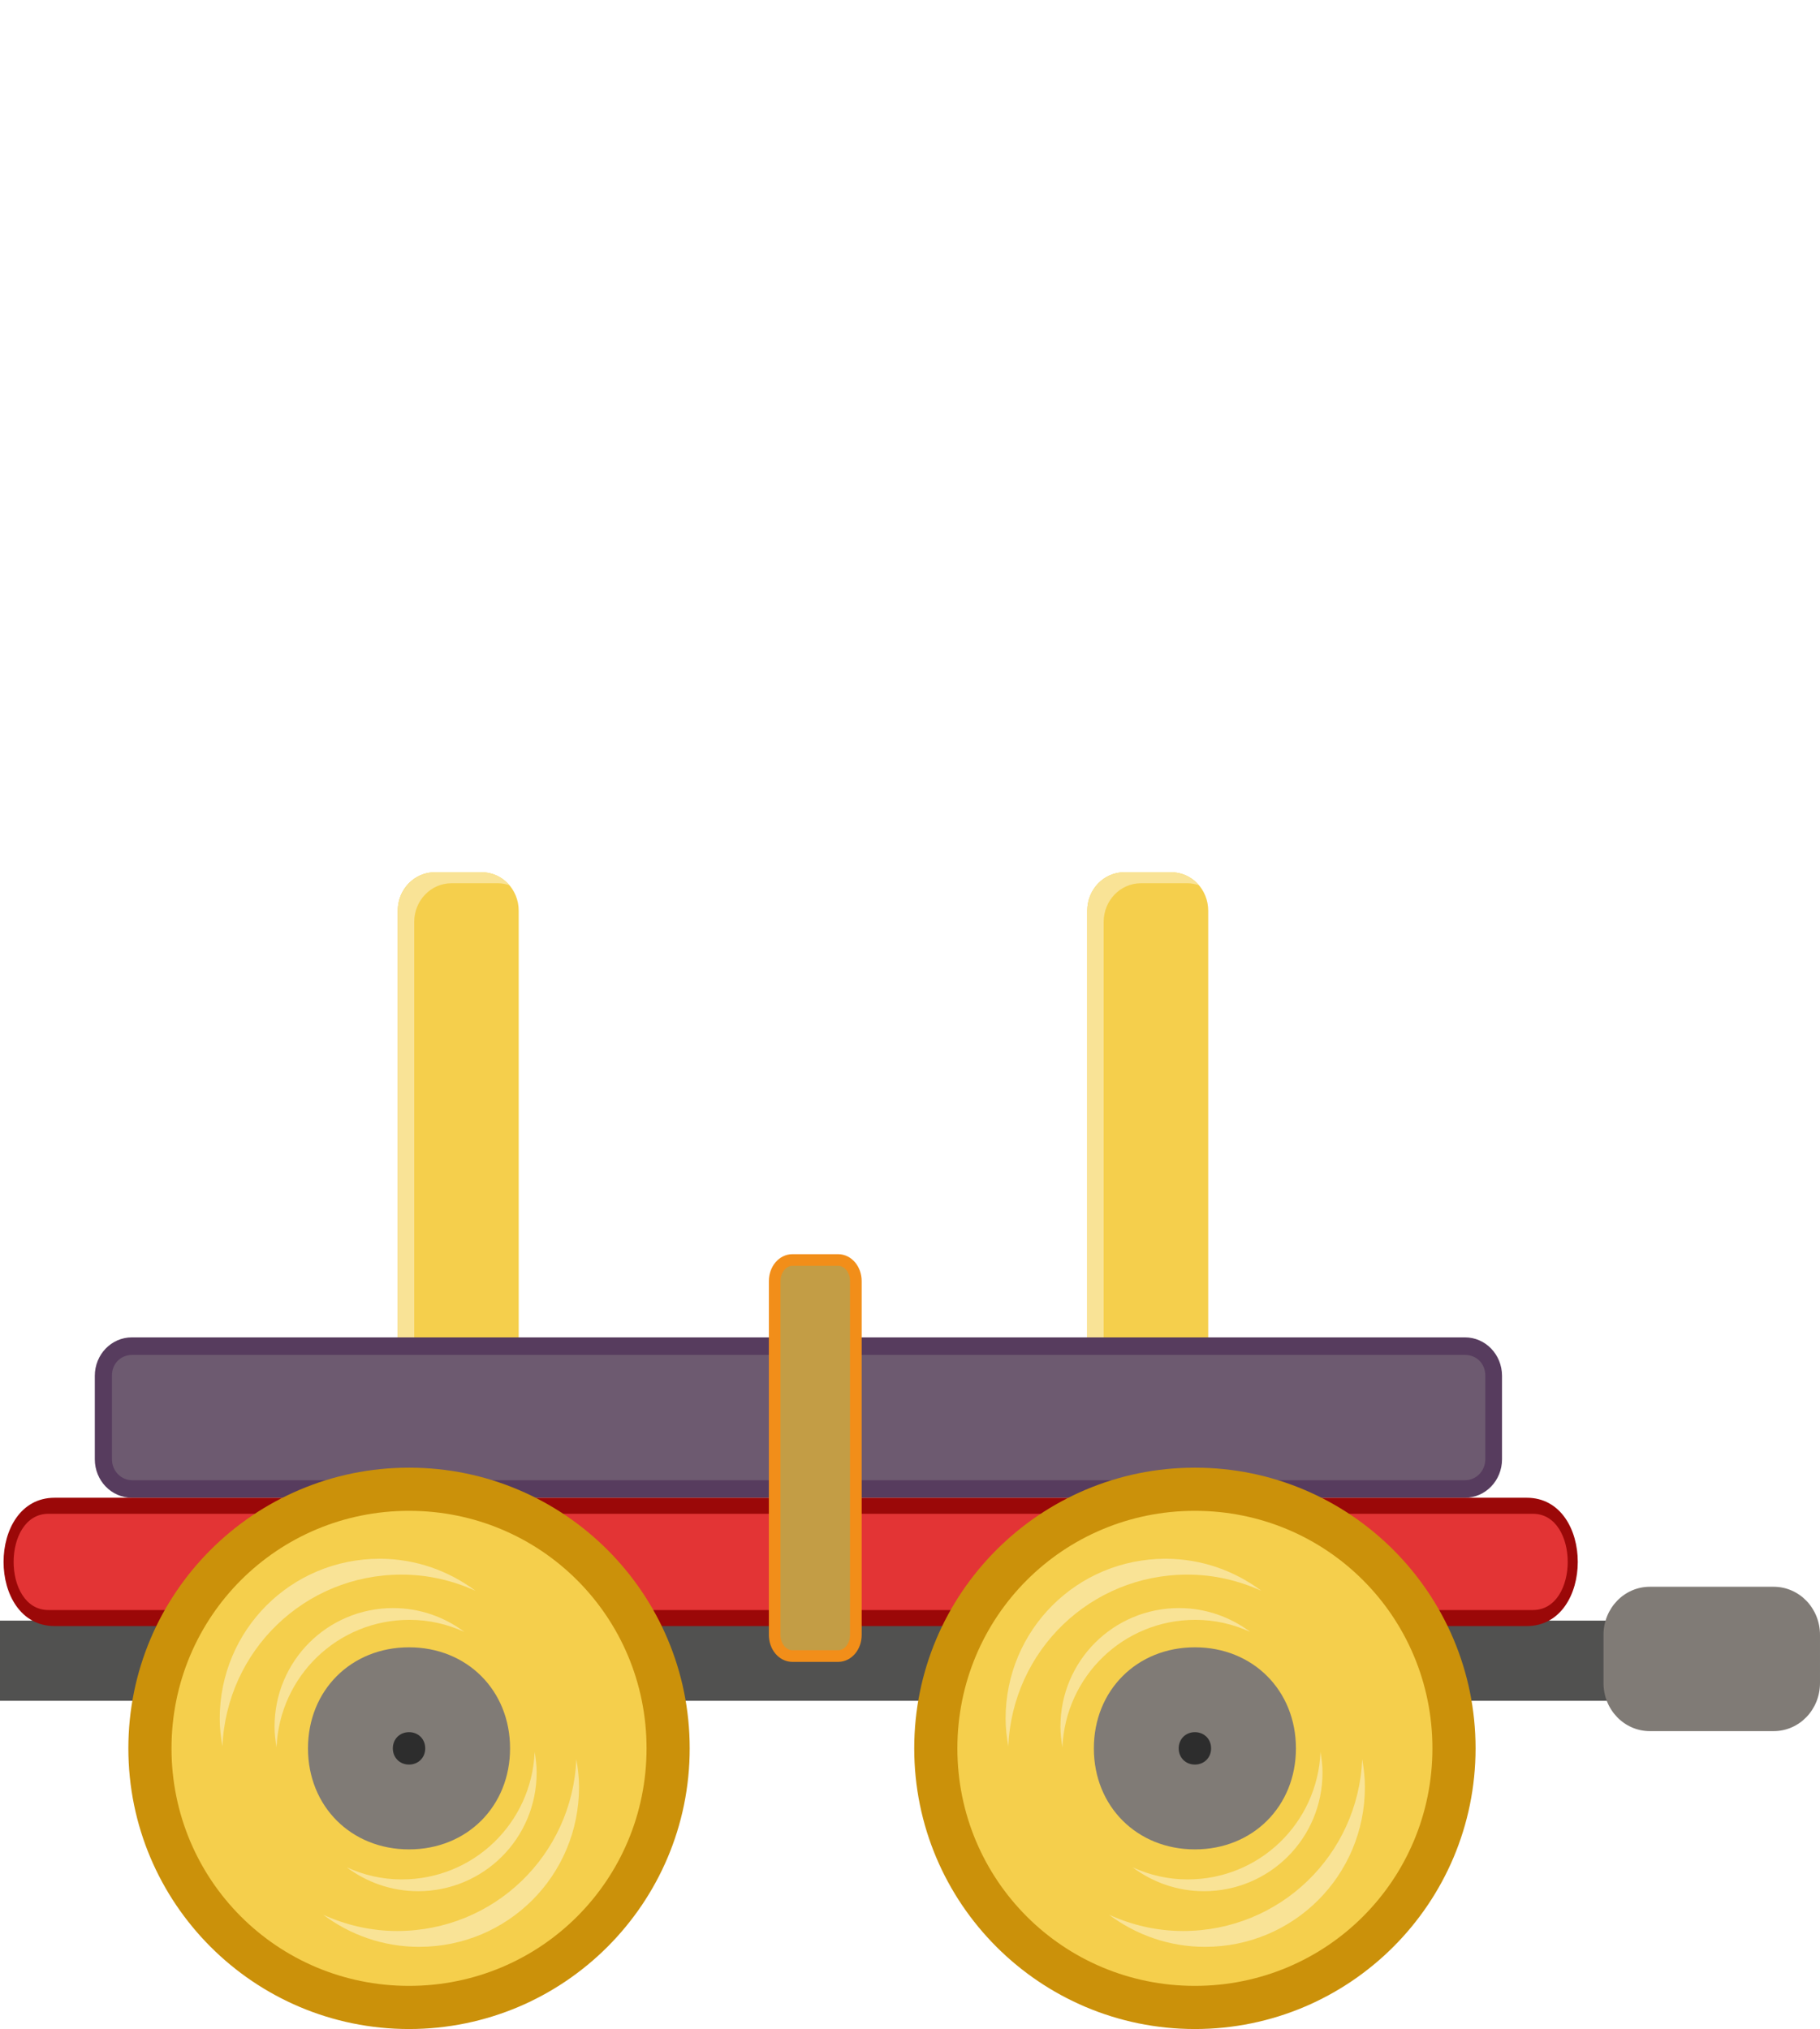 <?xml version="1.0" encoding="UTF-8" standalone="no"?>
<!-- Created with Inkscape (http://www.inkscape.org/) -->

<svg
   xmlns:dc="http://purl.org/dc/elements/1.1/"
   xmlns:cc="http://creativecommons.org/ns#"
   xmlns:rdf="http://www.w3.org/1999/02/22-rdf-syntax-ns#"
   xmlns:svg="http://www.w3.org/2000/svg"
   xmlns="http://www.w3.org/2000/svg"
   xmlns:sodipodi="http://sodipodi.sourceforge.net/DTD/sodipodi-0.dtd"
   xmlns:inkscape="http://www.inkscape.org/namespaces/inkscape"
   id="svg6438"
   version="1.1"
   inkscape:version="0.91 r13725"
   width="110.332"
   height="123"
   sodipodi:docname="carriage.svg">
  <sodipodi:namedview
     pagecolor="#ffffff"
     bordercolor="#666666"
     borderopacity="1"
     objecttolerance="10"
     gridtolerance="10"
     guidetolerance="10"
     inkscape:pageopacity="0"
     inkscape:pageshadow="2"
     inkscape:window-width="1880"
     inkscape:window-height="1060"
     id="namedview6440"
     showgrid="false"
     fit-margin-top="0"
     fit-margin-left="0"
     fit-margin-right="0"
     fit-margin-bottom="0"
     inkscape:zoom="3.5625"
     inkscape:cx="21.356506"
     inkscape:cy="80.927171"
     inkscape:window-x="-3"
     inkscape:window-y="-3"
     inkscape:window-maximized="1"
     inkscape:current-layer="OFF"
     showguides="true"
     inkscape:guide-bbox="true" />
  <defs
     id="defs6442" />
  <g
     transform="translate(0,-3.438)"
     style="display:inline"
     inkscape:label="C_OFF"
     id="layer1"
     inkscape:groupmode="layer">
    <g
       inkscape:label="#OFF"
       id="OFF"
       transform="translate(-265.169,-909.577)"
       style="display:inline">
      <path
         style="fill:#f5cf4c;fill-opacity:1;fill-rule:nonzero;stroke:none"
         d="m 291.529,965.89 2.835,0 c 1.246,0 2.249,1.04 2.249,2.333 l 0,37.143 c 0,1.292 -1.003,2.333 -2.249,2.333 l -2.835,0 c -1.246,0 -2.249,-1.04 -2.249,-2.333 l 0,-37.143 c 0,-1.292 1.003,-2.333 2.249,-2.333 z"
         id="rect6969-1-98-0"
         inkscape:connector-curvature="0" />
      <path
         style="fill:#f9e396;fill-opacity:1;fill-rule:nonzero;stroke:none"
         d="m 291.54,965.89 c -1.246,0 -2.256,1.047 -2.256,2.34 l 0,37.129 c 0,1.05 0.665,1.924 1.582,2.218 -0.351,-0.411 -0.586,-0.955 -0.586,-1.55 l 0,-37.129 c 0,-1.292 1.01,-2.34 2.256,-2.34 l 2.842,0 c 0.238,0 0.458,0.051 0.674,0.122 -0.412,-0.485 -1.024,-0.79 -1.699,-0.79 l -2.812,0 z"
         id="rect6969-1-4-0-4-2"
         inkscape:connector-curvature="0" />
      <path
         style="fill:#f5cf4c;fill-opacity:1;fill-rule:nonzero;stroke:none"
         d="m 333.329,965.89 2.835,0 c 1.246,0 2.249,1.04 2.249,2.333 l 0,37.143 c 0,1.292 -1.003,2.333 -2.249,2.333 l -2.835,0 c -1.246,0 -2.249,-1.04 -2.249,-2.333 l 0,-37.143 c 0,-1.292 1.003,-2.333 2.249,-2.333 z"
         id="rect6969-1-9-2-5"
         inkscape:connector-curvature="0" />
      <path
         style="fill:#f9e396;fill-opacity:1;fill-rule:nonzero;stroke:none"
         d="m 333.335,965.89 c -1.246,0 -2.256,1.047 -2.256,2.34 l 0,37.129 c 0,1.05 0.665,1.924 1.582,2.218 -0.351,-0.411 -0.586,-0.955 -0.586,-1.55 l 0,-37.129 c 0,-1.292 1.01,-2.34 2.256,-2.34 l 2.842,0 c 0.238,0 0.458,0.051 0.674,0.122 -0.412,-0.485 -1.024,-0.79 -1.699,-0.79 l -2.812,0 z"
         id="rect6969-1-4-0-7-7-8"
         inkscape:connector-curvature="0" />
      <path
         style="fill:#573c5e;fill-opacity:1;fill-rule:nonzero;stroke:none"
         d="m 273.166,994.086 80.809,0 c 1.246,0 2.249,1.04 2.249,2.332 l 0,5.058 c 0,1.292 -1.003,2.333 -2.249,2.333 l -80.809,0 c -1.246,0 -2.249,-1.04 -2.249,-2.333 l 0,-5.058 c 0,-1.292 1.003,-2.332 2.249,-2.332 z"
         id="rect6562-63-4-9"
         inkscape:connector-curvature="0" />
      <path
         style="fill:#6d5a70;fill-opacity:1;fill-rule:nonzero;stroke:none"
         d="m 273.185,995.15 c -0.702,0 -1.23,0.535 -1.23,1.246 l 0,5.074 c 0,0.711 0.545,1.276 1.23,1.276 l 80.796,0 c 0.686,0 1.23,-0.565 1.23,-1.276 l 0,-5.074 c 0,-0.711 -0.528,-1.246 -1.23,-1.246 l -80.796,0 z"
         id="path7072-1-5"
         inkscape:connector-curvature="0" />
      <path
         style="fill:#515150;fill-opacity:1;fill-rule:nonzero;stroke:none"
         d="m 265.169,1011.257 101.402,0 c 1.931,0 1.931,4.861 0,4.861 0,0 -101.402,0 -101.402,0 l 0,-4.861 z"
         id="rect3649-4-0-0"
         sodipodi:nodetypes="ccscc"
         inkscape:connector-curvature="0" />
      <path
         style="fill:#9b0808;fill-opacity:1;fill-rule:nonzero;stroke:none"
         d="m 268.478,1003.809 89.246,0 c 4.124,0 4.124,7.778 0,7.778 l -89.246,0 c -4.124,0 -4.124,-7.778 0,-7.778 z"
         id="rect6562-2-7"
         sodipodi:nodetypes="ccccc"
         inkscape:connector-curvature="0" />
      <path
         style="fill:#e33435;fill-opacity:1;fill-rule:nonzero;stroke:none"
         d="m 268.104,1004.781 c -2.812,0 -2.812,5.834 0,5.834 8.437,0 82.495,0 89.994,0 2.812,0 2.812,-5.834 0,-5.834 -7.5,0 -81.557,0 -89.994,0 z"
         id="path7329-0-8"
         sodipodi:nodetypes="ccccc"
         inkscape:connector-curvature="0" />
      <path
         style="fill:#cb910a;fill-opacity:1;fill-rule:nonzero;stroke:none"
         d="m 306.98,1019 c 0,9.397 -7.618,17.015 -17.015,17.015 -9.397,0 -17.015,-7.618 -17.015,-17.015 0,-9.397 7.618,-17.015 17.015,-17.015 9.397,0 17.015,7.618 17.015,17.015 z"
         id="path3167-4-0-1-2"
         inkscape:connector-curvature="0" />
      <path
         style="fill:#f5cf4c;fill-opacity:1;fill-rule:nonzero;stroke:none"
         d="m 289.965,1004.601 c -7.983,0 -14.399,6.416 -14.399,14.399 0,7.983 6.416,14.399 14.399,14.399 7.983,0 14.399,-6.416 14.399,-14.399 0,-7.983 -6.416,-14.399 -14.399,-14.399 z"
         id="path3260-28-2-1"
         inkscape:connector-curvature="0" />
      <path
         style="fill:#807b76;fill-opacity:1;fill-rule:nonzero;stroke:none"
         d="m 289.965,1012.875 c -3.513,0 -6.125,2.612 -6.125,6.125 0,3.513 2.612,6.125 6.125,6.125 3.513,0 6.125,-2.612 6.125,-6.125 0,-3.513 -2.612,-6.125 -6.125,-6.125 z"
         id="path3260-2-6-5-0"
         inkscape:connector-curvature="0" />
      <path
         style="fill:#f9e396;fill-opacity:1;fill-rule:nonzero;stroke:none"
         d="m 290.506,1027.66 c 3.988,0 7.195,-3.207 7.195,-7.195 0,-0.424 -0.052,-0.841 -0.121,-1.245 -0.185,4.309 -3.703,7.726 -8.06,7.726 -1.191,0 -2.308,-0.27 -3.324,-0.729 1.2,0.897 2.689,1.442 4.311,1.442 z"
         id="path3260-1-4-2-0-2-5"
         inkscape:connector-curvature="0" />
      <path
         style="fill:#2d2d2d;fill-opacity:1;fill-rule:nonzero;stroke:none"
         d="m 289.965,1018.019 c -0.563,0 -0.982,0.419 -0.982,0.982 0,0.563 0.419,0.982 0.982,0.982 0.563,0 0.982,-0.419 0.982,-0.982 0,-0.563 -0.419,-0.982 -0.982,-0.982 z"
         id="path3260-2-1-8-5-8"
         inkscape:connector-curvature="0" />
      <path
         style="fill:#f9e396;fill-opacity:1;fill-rule:nonzero;stroke:none"
         d="m 288.185,1007.507 c -5.375,0 -9.696,4.322 -9.696,9.696 0,0.572 0.07,1.133 0.164,1.677 0.249,-5.808 4.99,-10.412 10.862,-10.412 1.606,0 3.111,0.364 4.48,0.982 -1.617,-1.209 -3.624,-1.943 -5.81,-1.943 z"
         id="path3260-1-6-1-5"
         inkscape:connector-curvature="0" />
      <path
         style="fill:#f9e396;fill-opacity:1;fill-rule:nonzero;stroke:none"
         d="m 290.576,1031.033 c 5.375,0 9.696,-4.322 9.696,-9.696 0,-0.572 -0.07,-1.133 -0.164,-1.677 -0.249,5.808 -4.99,10.412 -10.862,10.412 -1.606,0 -3.111,-0.364 -4.48,-0.982 1.617,1.209 3.624,1.943 5.81,1.943 z"
         id="path3260-1-3-5-1-5"
         inkscape:connector-curvature="0" />
      <path
         style="fill:#f9e396;fill-opacity:1;fill-rule:nonzero;stroke:none"
         d="m 289.008,1010.496 c -3.988,0 -7.195,3.207 -7.195,7.195 0,0.424 0.052,0.841 0.121,1.245 0.185,-4.309 3.703,-7.726 8.06,-7.726 1.191,0 2.308,0.27 3.324,0.729 -1.2,-0.897 -2.689,-1.442 -4.311,-1.442 z"
         id="path3260-1-4-0-8-0"
         inkscape:connector-curvature="0" />
      <path
         style="fill:#cb910a;fill-opacity:1;fill-rule:nonzero;stroke:none"
         d="m 354.621,1019 c 0,9.397 -7.618,17.015 -17.015,17.015 -9.397,0 -17.015,-7.618 -17.015,-17.015 0,-9.397 7.618,-17.015 17.015,-17.015 9.397,0 17.015,7.618 17.015,17.015 z"
         id="path3167-4-0-0-2-7"
         inkscape:connector-curvature="0" />
      <path
         style="fill:#f5cf4c;fill-opacity:1;fill-rule:nonzero;stroke:none"
         d="m 337.606,1004.601 c -7.983,0 -14.399,6.416 -14.399,14.399 0,7.983 6.416,14.399 14.399,14.399 7.983,0 14.399,-6.416 14.399,-14.399 0,-7.983 -6.416,-14.399 -14.399,-14.399 z"
         id="path3260-28-0-1-3"
         inkscape:connector-curvature="0" />
      <path
         style="fill:#807b76;fill-opacity:1;fill-rule:nonzero;stroke:none"
         d="m 337.606,1012.875 c -3.513,0 -6.125,2.612 -6.125,6.125 0,3.513 2.612,6.125 6.125,6.125 3.513,0 6.125,-2.612 6.125,-6.125 0,-3.513 -2.612,-6.125 -6.125,-6.125 z"
         id="path3260-2-6-6-9-8"
         inkscape:connector-curvature="0" />
      <path
         style="fill:#f9e396;fill-opacity:1;fill-rule:nonzero;stroke:none"
         d="m 338.147,1027.66 c 3.988,0 7.195,-3.207 7.195,-7.195 0,-0.424 -0.052,-0.841 -0.121,-1.245 -0.185,4.309 -3.703,7.726 -8.06,7.726 -1.191,0 -2.308,-0.27 -3.324,-0.729 1.2,0.897 2.689,1.442 4.311,1.442 z"
         id="path3260-1-4-2-0-1-4-2"
         inkscape:connector-curvature="0" />
      <path
         style="fill:#2d2d2d;fill-opacity:1;fill-rule:nonzero;stroke:none"
         d="m 337.606,1018.019 c -0.563,0 -0.982,0.419 -0.982,0.982 0,0.563 0.419,0.982 0.982,0.982 0.563,0 0.982,-0.419 0.982,-0.982 0,-0.563 -0.419,-0.982 -0.982,-0.982 z"
         id="path3260-2-1-8-3-8-3"
         inkscape:connector-curvature="0" />
      <path
         style="fill:#f9e396;fill-opacity:1;fill-rule:nonzero;stroke:none"
         d="m 335.826,1007.507 c -5.375,0 -9.696,4.322 -9.696,9.696 0,0.572 0.07,1.133 0.164,1.677 0.249,-5.808 4.99,-10.412 10.862,-10.412 1.606,0 3.111,0.364 4.48,0.982 -1.617,-1.209 -3.624,-1.943 -5.81,-1.943 z"
         id="path3260-1-6-8-9-0"
         inkscape:connector-curvature="0" />
      <path
         style="fill:#f9e396;fill-opacity:1;fill-rule:nonzero;stroke:none"
         d="m 338.217,1031.033 c 5.375,0 9.696,-4.322 9.696,-9.696 0,-0.572 -0.07,-1.133 -0.164,-1.677 -0.249,5.808 -4.99,10.412 -10.862,10.412 -1.606,0 -3.111,-0.364 -4.48,-0.982 1.617,1.209 3.624,1.943 5.81,1.943 z"
         id="path3260-1-3-5-9-0-7"
         inkscape:connector-curvature="0" />
      <path
         style="fill:#f9e396;fill-opacity:1;fill-rule:nonzero;stroke:none"
         d="m 336.649,1010.496 c -3.988,0 -7.195,3.207 -7.195,7.195 0,0.424 0.052,0.841 0.121,1.245 0.185,-4.309 3.703,-7.726 8.06,-7.726 1.191,0 2.308,0.27 3.324,0.729 -1.2,-0.897 -2.689,-1.442 -4.311,-1.442 z"
         id="path3260-1-4-0-3-1-7"
         inkscape:connector-curvature="0" />
      <path
         style="fill:#807b76;fill-opacity:1;fill-rule:nonzero;stroke:none"
         d="m 365.189,1009.205 7.5,0 c 1.558,0 2.812,1.301 2.812,2.917 l 0,2.917 c 0,1.616 -1.254,2.917 -2.812,2.917 l -7.5,0 c -1.558,0 -2.812,-1.301 -2.812,-2.917 l 0,-2.917 c 0,-1.616 1.254,-2.917 2.812,-2.917 z"
         id="rect3651-8-4-7"
         inkscape:connector-curvature="0" />
      <path
         style="fill:#c39d45;fill-opacity:1;fill-rule:nonzero;stroke:#f28e19;stroke-width:0.707;stroke-miterlimit:4;stroke-opacity:1;stroke-dasharray:none"
         d="m 313.206,989.397 2.773,0 c 0.594,0 1.073,0.571 1.073,1.28 l 0,21.448 c 0,0.709 -0.478,1.28 -1.073,1.28 l -2.773,0 c -0.594,0 -1.073,-0.571 -1.073,-1.28 l 0,-21.448 c 0,-0.709 0.478,-1.28 1.073,-1.28 z"
         id="rect6969-3-5-6"
         inkscape:connector-curvature="0" />
    </g>
  </g>
  <g
     transform="translate(0,-3.438)"
     style="display:inline"
     inkscape:groupmode="layer"
     id="g3114"
     inkscape:label="C_ON" />
</svg>
